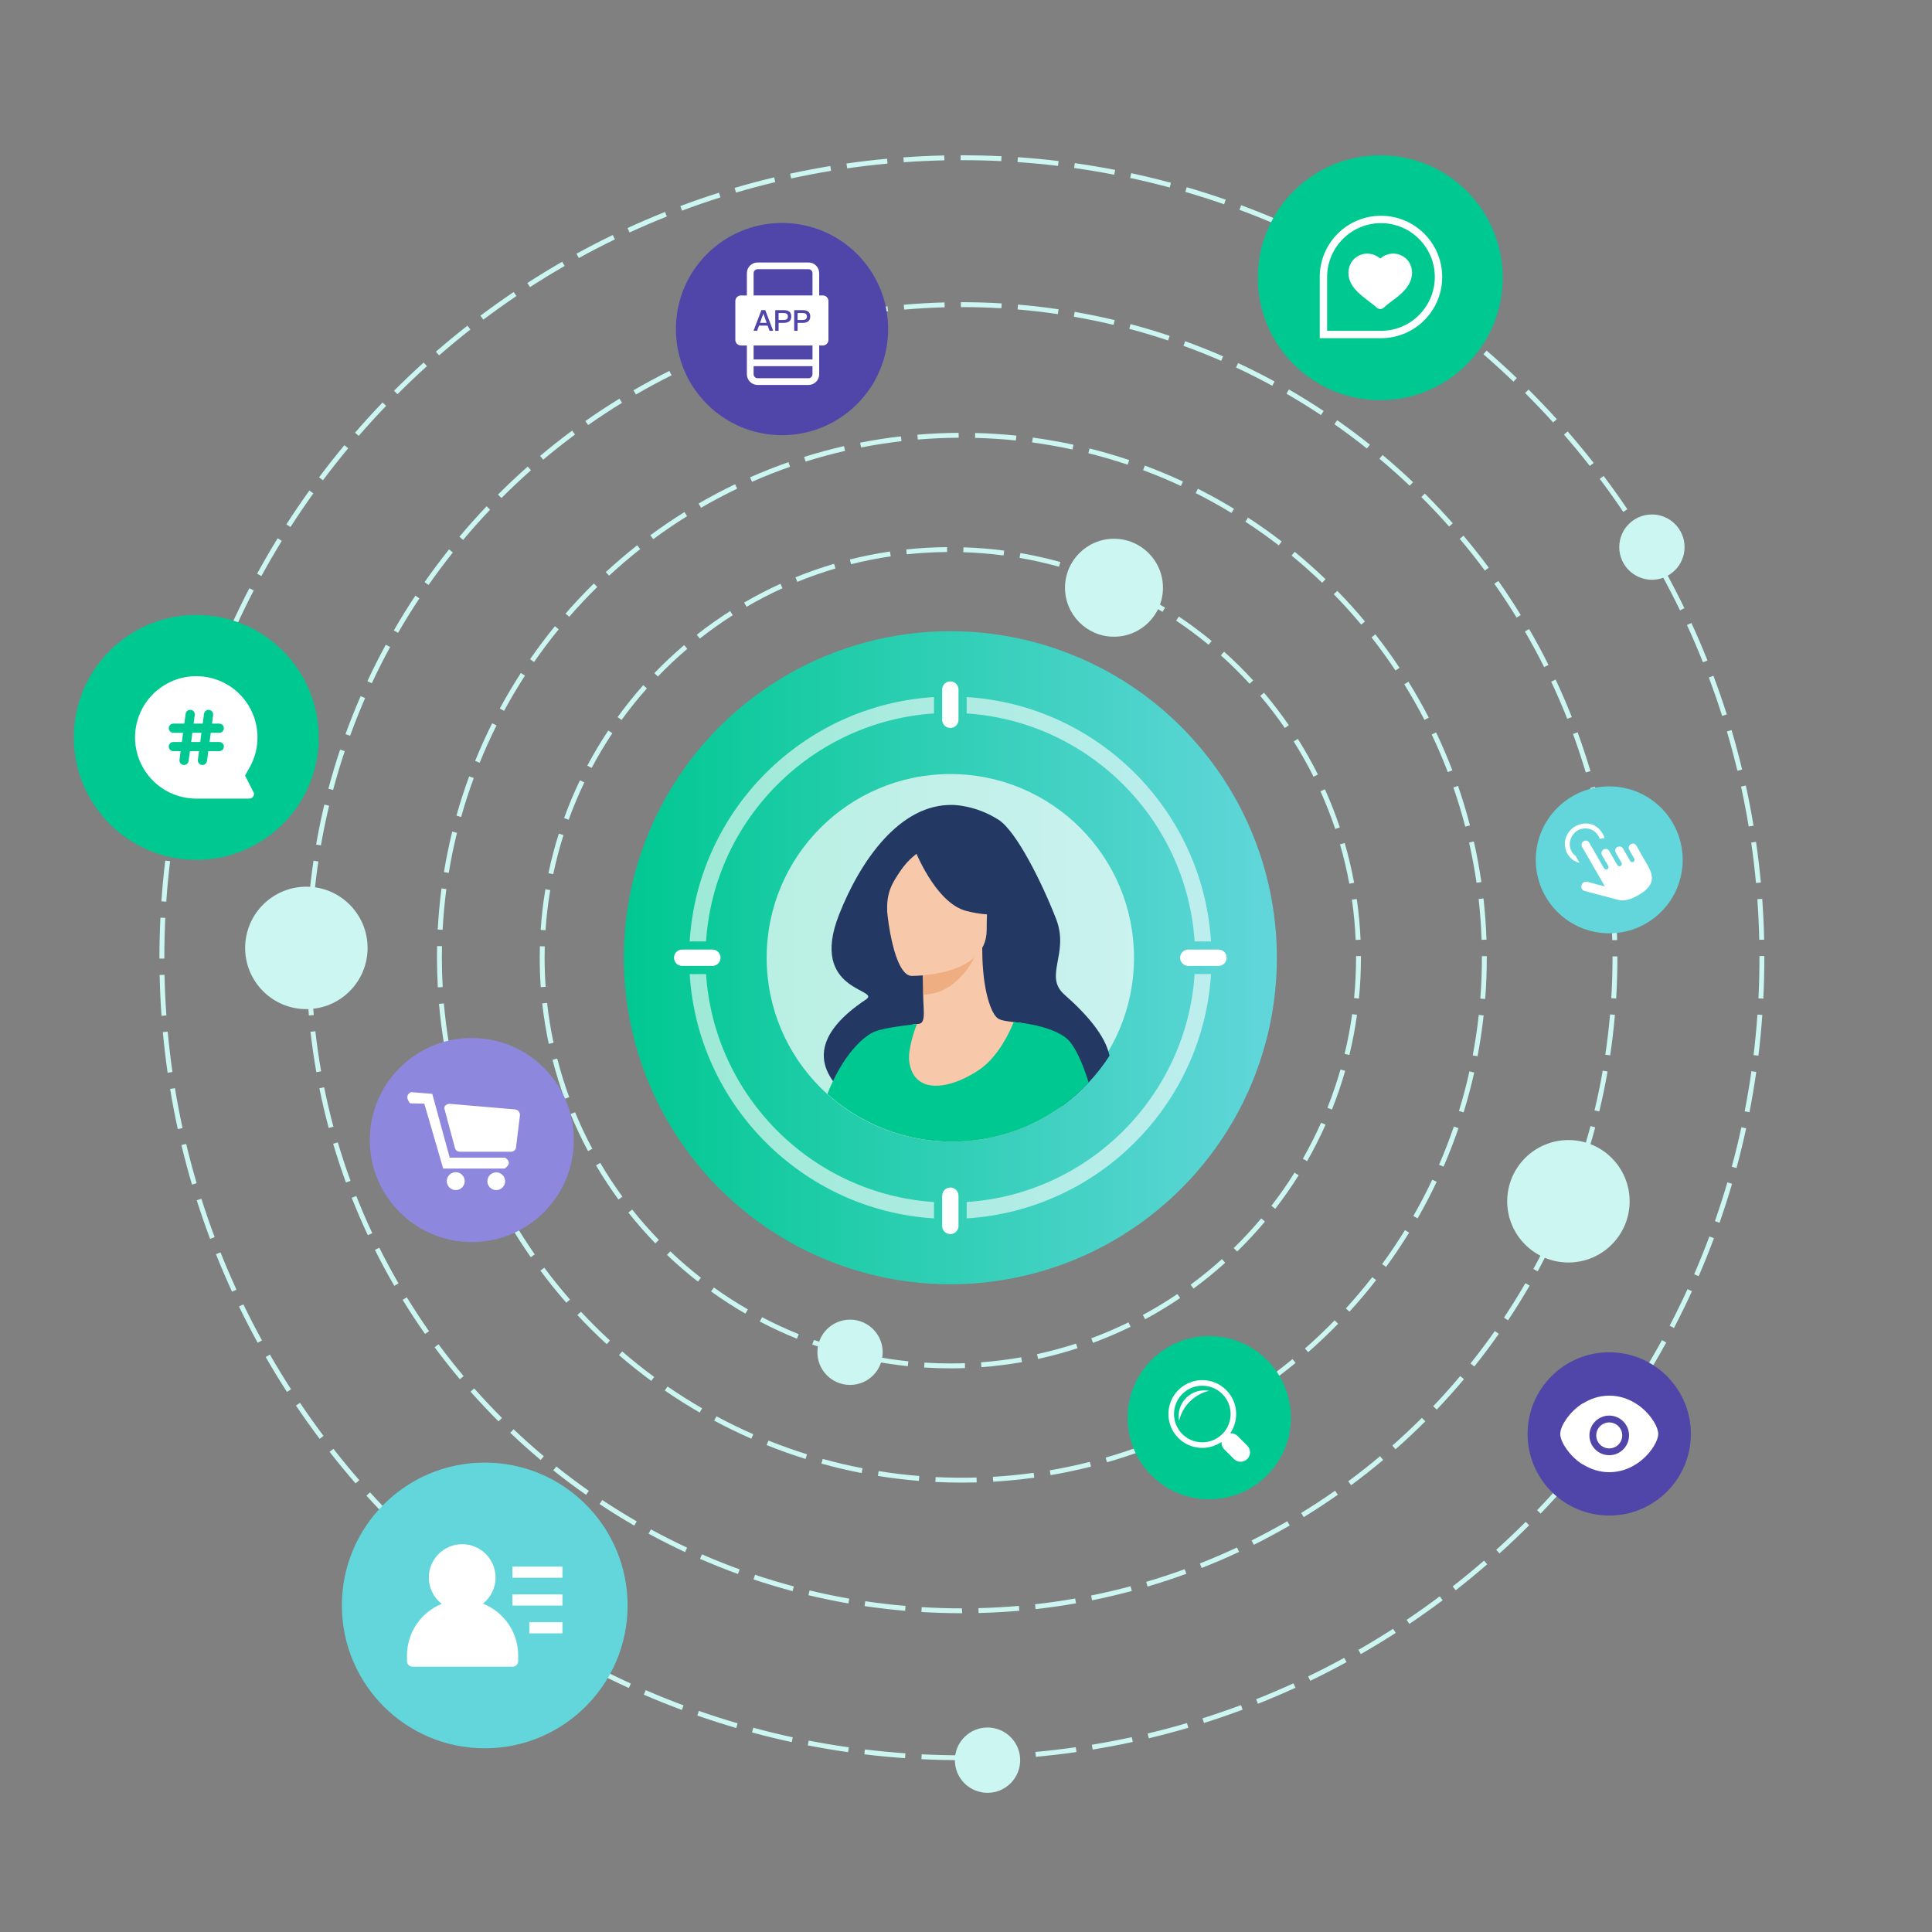 <?xml version="1.0" encoding="utf-8"?>
<!-- Generator: Adobe Illustrator 16.0.0, SVG Export Plug-In . SVG Version: 6.00 Build 0)  -->
<!DOCTYPE svg PUBLIC "-//W3C//DTD SVG 1.1//EN" "http://www.w3.org/Graphics/SVG/1.1/DTD/svg11.dtd">
<svg version="1.1" id="图层_1" xmlns="http://www.w3.org/2000/svg" xmlns:xlink="http://www.w3.org/1999/xlink" x="0px" y="0px"
	 width="240px" height="240px" viewBox="0 0 240 240" enable-background="new 0 0 240 240" xml:space="preserve">
<rect x="0" y="0" width="240" height="240" fill="#808080" stroke="none"/>
<linearGradient id="SVGID_1_" gradientUnits="userSpaceOnUse" x1="275.151" y1="-198.932" x2="356.277" y2="-198.932" gradientTransform="matrix(1 0 0 -1 -197.66 -79.96)">
	<stop  offset="0" style="stop-color:#00C891"/>
	<stop  offset="1" style="stop-color:#62D6DB"/>
</linearGradient>
<circle fill="url(#SVGID_1_)" cx="118.054" cy="118.972" r="40.563"/>
<g>
	<g>
		<path fill="#CBF6F1" d="M118.13,169.98c-1.141,0.002-2.232-0.032-3.328-0.103l0.039-0.608c1.081,0.069,2.208,0.104,3.289,0.102
			c0.58,0,1.157-0.01,1.732-0.031l0.021,0.608C119.302,169.969,118.716,169.98,118.13,169.98z M121.915,169.836l-0.045-0.605
			c1.669-0.127,3.346-0.336,4.981-0.623l0.104,0.6C125.302,169.496,123.605,169.71,121.915,169.836z M112.776,169.711
			c-1.685-0.174-3.375-0.434-5.023-0.771l0.123-0.597c1.627,0.335,3.297,0.593,4.963,0.761L112.776,169.711z M128.951,168.813
			l-0.128-0.594c1.63-0.357,3.262-0.8,4.846-1.313l0.188,0.576C132.254,168.006,130.604,168.452,128.951,168.813z M105.769,168.49
			c-1.64-0.405-3.277-0.899-4.866-1.467l0.205-0.572c1.57,0.561,3.188,1.048,4.808,1.449L105.769,168.49z M135.777,166.814
			l-0.211-0.569c1.562-0.578,3.113-1.245,4.615-1.979l0.269,0.547C138.93,165.557,137.357,166.229,135.777,166.814z M98.997,166.301
			c-1.562-0.63-3.113-1.348-4.613-2.135l0.282-0.538c1.482,0.776,3.016,1.486,4.559,2.108L98.997,166.301z M142.256,163.885
			l-0.29-0.535c1.47-0.795,2.915-1.67,4.294-2.604l0.342,0.503C145.204,162.193,143.742,163.08,142.256,163.885z M92.599,163.186
			c-1.461-0.844-2.898-1.771-4.271-2.759l0.355-0.491c1.356,0.974,2.777,1.89,4.22,2.723L92.599,163.186z M148.262,160.077
			l-0.361-0.49c1.343-0.987,2.65-2.055,3.893-3.174l0.408,0.452C150.943,157.997,149.618,159.077,148.262,160.077z M86.699,159.207
			c-1.331-1.038-2.625-2.156-3.848-3.321l0.42-0.44c1.208,1.152,2.486,2.256,3.802,3.283L86.699,159.207z M153.682,155.475
			l-0.425-0.437c1.195-1.165,2.345-2.404,3.417-3.681l0.465,0.39C156.055,153.041,154.891,154.294,153.682,155.475z M81.408,154.454
			c-1.174-1.214-2.302-2.5-3.35-3.822l0.477-0.378c1.037,1.309,2.15,2.578,3.311,3.775L81.408,154.454z M158.416,150.164
			l-0.48-0.373c1.019-1.314,1.984-2.7,2.873-4.119l0.516,0.322C160.426,147.432,159.445,148.834,158.416,150.164z M76.828,149.014
			c-0.996-1.363-1.933-2.793-2.789-4.248l0.525-0.31c0.845,1.438,1.772,2.853,2.755,4.199L76.828,149.014z M162.371,144.246
			l-0.529-0.301c0.83-1.456,1.596-2.963,2.271-4.479l0.557,0.247C163.984,141.249,163.211,142.773,162.371,144.246z M73.046,142.995
			c-0.797-1.491-1.527-3.036-2.17-4.597l0.563-0.231c0.635,1.541,1.356,3.067,2.144,4.541L73.046,142.995z M165.46,137.835
			l-0.563-0.226c0.617-1.553,1.164-3.152,1.621-4.752l0.584,0.166C166.639,134.645,166.087,136.264,165.46,137.835z M70.139,136.504
			c-0.58-1.585-1.086-3.219-1.505-4.854l0.59-0.151c0.413,1.616,0.913,3.231,1.487,4.796L70.139,136.504z M167.622,131.059
			l-0.593-0.145c0.396-1.621,0.712-3.28,0.941-4.932l0.602,0.082C168.341,127.736,168.021,129.418,167.622,131.059z M68.169,129.669
			c-0.351-1.646-0.625-3.334-0.811-5.017l0.605-0.067c0.185,1.662,0.454,3.332,0.801,4.957L68.169,129.669z M168.813,124.047
			l-0.605-0.061c0.163-1.657,0.246-3.346,0.246-5.015v-0.204h0.607v0.204C169.063,120.661,168.979,122.368,168.813,124.047z
			 M67.175,122.627c-0.086-1.206-0.129-2.437-0.129-3.655c0-0.477,0.006-0.951,0.02-1.426l0.608,0.017
			c-0.013,0.469-0.019,0.938-0.019,1.409c0,1.205,0.042,2.42,0.127,3.612L67.175,122.627z M168.404,116.76
			c-0.07-1.667-0.227-3.349-0.463-5l0.603-0.086c0.239,1.671,0.396,3.373,0.472,5.061L168.404,116.76z M67.768,115.556l-0.607-0.041
			c0.113-1.686,0.312-3.384,0.59-5.048l0.601,0.101C68.076,112.212,67.879,113.89,67.768,115.556z M167.617,109.778
			c-0.303-1.642-0.692-3.286-1.157-4.887l0.585-0.169c0.471,1.62,0.863,3.283,1.17,4.945L167.617,109.778z M68.724,108.594
			l-0.595-0.125c0.346-1.654,0.78-3.308,1.29-4.917l0.58,0.185C69.495,105.326,69.066,106.96,68.724,108.594z M165.861,102.974
			c-0.527-1.583-1.146-3.157-1.829-4.677l0.555-0.25c0.692,1.539,1.315,3.131,1.853,4.733L165.861,102.974z M70.645,101.829
			l-0.572-0.207c0.574-1.587,1.235-3.164,1.966-4.687l0.549,0.263C71.866,98.703,71.212,100.261,70.645,101.829z M163.172,96.485
			c-0.745-1.492-1.574-2.964-2.465-4.375l0.516-0.325c0.9,1.428,1.739,2.917,2.493,4.428L163.172,96.485z M73.495,95.401
			l-0.538-0.286c0.79-1.491,1.666-2.96,2.602-4.366l0.506,0.336C75.141,92.476,74.276,93.927,73.495,95.401z M159.604,90.435
			c-0.946-1.374-1.972-2.715-3.051-3.99l0.467-0.394c1.09,1.29,2.127,2.649,3.086,4.039L159.604,90.435z M77.213,89.433
			l-0.493-0.356c0.991-1.367,2.061-2.7,3.184-3.963l0.454,0.404C79.25,86.766,78.191,88.083,77.213,89.433z M155.225,84.938
			c-1.123-1.229-2.324-2.417-3.57-3.531l0.406-0.453c1.26,1.128,2.478,2.33,3.614,3.573L155.225,84.938z M81.722,84.042
			l-0.438-0.422c1.17-1.216,2.415-2.389,3.7-3.485l0.395,0.463C84.108,81.681,82.878,82.839,81.722,84.042z M150.129,80.096
			c-1.288-1.064-2.643-2.074-4.025-3.002l0.338-0.506c1.4,0.94,2.771,1.962,4.076,3.039L150.129,80.096z M86.933,79.326
			l-0.377-0.478c1.33-1.045,2.725-2.034,4.147-2.939l0.327,0.513C89.624,77.317,88.245,78.294,86.933,79.326z M144.411,76.005
			c-1.423-0.875-2.904-1.687-4.404-2.414l0.267-0.547c1.519,0.735,3.018,1.558,4.457,2.443L144.411,76.005z M92.744,75.379
			l-0.306-0.526c1.463-0.852,2.982-1.636,4.515-2.333l0.252,0.553C95.689,73.762,94.189,74.538,92.744,75.379z M138.178,72.75
			c-1.525-0.667-3.105-1.263-4.697-1.774l0.187-0.579c1.61,0.518,3.211,1.122,4.756,1.796L138.178,72.75z M99.045,72.28
			l-0.229-0.563c1.563-0.638,3.178-1.203,4.797-1.68l0.172,0.583C102.184,71.091,100.59,71.65,99.045,72.28z M131.555,70.4
			c-1.604-0.445-3.253-0.814-4.9-1.098l0.104-0.6c1.667,0.287,3.337,0.661,4.959,1.112L131.555,70.4z M105.723,70.091l-0.148-0.59
			c1.637-0.412,3.313-0.745,4.984-0.991l0.088,0.602C108.997,69.355,107.339,69.685,105.723,70.091z M124.668,69.002
			c-1.648-0.217-3.333-0.353-5.005-0.405l0.02-0.608c1.69,0.053,3.396,0.19,5.064,0.41L124.668,69.002z M112.64,68.86l-0.064-0.605
			c1.671-0.179,3.378-0.276,5.073-0.29l0.004,0.609C115.979,68.587,114.292,68.682,112.64,68.86z"/>
	</g>
</g>
<g>
	<g>
		<path fill="#CBF6F1" d="M119.529,200.4h-0.04c-1.672,0-3.363-0.051-5.029-0.15l0.037-0.607c1.655,0.102,3.334,0.152,4.993,0.152
			L119.529,200.4z M121.561,200.376l-0.016-0.606c1.678-0.043,3.367-0.138,5.027-0.28l0.054,0.604
			C124.953,200.238,123.249,200.334,121.561,200.376z M112.436,200.102c-1.672-0.145-3.367-0.342-5.038-0.591l0.089-0.603
			c1.659,0.246,3.342,0.443,5.001,0.586L112.436,200.102z M128.645,199.893l-0.066-0.604c1.664-0.187,3.343-0.427,4.984-0.718
			l0.104,0.602C132.012,199.462,130.32,199.705,128.645,199.893z M105.393,199.188c-1.663-0.291-3.334-0.638-4.968-1.027
			l0.142-0.594c1.622,0.391,3.28,0.732,4.931,1.021L105.393,199.188z M135.661,198.796l-0.12-0.595
			c1.639-0.331,3.287-0.719,4.902-1.15l0.156,0.588C138.975,198.075,137.313,198.464,135.661,198.796z M98.458,197.66
			c-1.632-0.436-3.267-0.928-4.859-1.461l0.193-0.576c1.581,0.529,3.203,1.018,4.822,1.449L98.458,197.66z M142.555,197.089
			l-0.172-0.585c1.6-0.471,3.209-1,4.783-1.574l0.208,0.572C145.788,196.08,144.166,196.614,142.555,197.089z M91.674,195.529
			c-1.578-0.575-3.166-1.209-4.719-1.885l0.243-0.56c1.541,0.672,3.117,1.302,4.684,1.87L91.674,195.529z M149.271,194.783
			l-0.222-0.565c1.56-0.614,3.113-1.282,4.618-1.985l0.258,0.551C152.409,193.491,150.844,194.166,149.271,194.783z M85.1,192.807
			c-1.526-0.714-3.051-1.483-4.533-2.291l0.292-0.535c1.471,0.804,2.985,1.566,4.5,2.274L85.1,192.807z M155.75,191.902
			l-0.271-0.545c1.492-0.743,2.981-1.545,4.433-2.383l0.305,0.526C158.755,190.348,157.252,191.152,155.75,191.902z M78.793,189.52
			c-1.461-0.846-2.914-1.746-4.314-2.677l0.336-0.507c1.391,0.924,2.832,1.816,4.283,2.657L78.793,189.52z M161.955,188.465
			l-0.318-0.52c1.426-0.873,2.842-1.803,4.209-2.762l0.348,0.5C164.814,186.65,163.391,187.584,161.955,188.465z M72.8,185.695
			c-1.375-0.963-2.743-1.987-4.064-3.041l0.379-0.475c1.311,1.045,2.668,2.062,4.034,3.019L72.8,185.695z M167.841,184.5
			l-0.362-0.489c1.338-0.987,2.668-2.036,3.953-3.116l0.394,0.465C170.527,182.448,169.188,183.503,167.841,184.5z M67.165,181.369
			c-1.286-1.08-2.558-2.219-3.784-3.383l0.419-0.44c1.217,1.155,2.48,2.285,3.756,3.356L67.165,181.369z M173.359,180.036
			l-0.401-0.456c1.252-1.105,2.487-2.268,3.67-3.448l0.431,0.431C175.866,177.753,174.622,178.922,173.359,180.036z M61.928,176.57
			c-1.189-1.188-2.358-2.434-3.476-3.696l0.455-0.403c1.11,1.256,2.271,2.49,3.45,3.67L61.928,176.57z M178.475,175.109l-0.438-0.42
			c1.149-1.209,2.28-2.472,3.356-3.754l0.467,0.392C180.771,172.62,179.635,173.893,178.475,175.109z M57.127,171.337
			c-1.082-1.287-2.139-2.626-3.142-3.981l0.49-0.362c0.995,1.346,2.043,2.676,3.118,3.952L57.127,171.337z M183.146,169.756
			l-0.477-0.381c1.041-1.303,2.059-2.659,3.021-4.029l0.496,0.348C185.221,167.075,184.195,168.441,183.146,169.756z M52.8,165.712
			c-0.968-1.379-1.904-2.805-2.784-4.239l0.52-0.317c0.873,1.424,1.802,2.84,2.762,4.206L52.8,165.712z M187.336,164.016
			l-0.507-0.336c0.926-1.392,1.821-2.832,2.659-4.281l0.527,0.305C189.17,161.164,188.268,162.615,187.336,164.016z M48.979,159.73
			c-0.847-1.459-1.655-2.961-2.403-4.463l0.545-0.271c0.742,1.489,1.544,2.979,2.384,4.43L48.979,159.73z M191.014,157.93
			l-0.535-0.291c0.804-1.472,1.568-2.986,2.276-4.498l0.552,0.256C192.594,154.922,191.822,156.447,191.014,157.93z M45.695,153.445
			c-0.711-1.519-1.385-3.084-2.003-4.651l0.566-0.224c0.613,1.557,1.282,3.109,1.988,4.617L45.695,153.445z M194.143,151.542
			l-0.557-0.243c0.666-1.523,1.296-3.1,1.873-4.683l0.57,0.208C195.45,148.42,194.814,150.007,194.143,151.542z M42.973,146.896
			c-0.577-1.582-1.112-3.203-1.589-4.818l0.583-0.171c0.474,1.602,1.005,3.211,1.578,4.78L42.973,146.896z M196.702,144.9
			l-0.575-0.193c0.53-1.578,1.018-3.201,1.451-4.821l0.589,0.156C197.729,141.676,197.236,143.311,196.702,144.9z M40.833,140.124
			c-0.436-1.625-0.826-3.288-1.16-4.94l0.596-0.119c0.332,1.64,0.718,3.289,1.151,4.9L40.833,140.124z M198.666,138.074
			l-0.591-0.143c0.39-1.621,0.733-3.279,1.021-4.93l0.602,0.104C199.407,134.771,199.061,136.439,198.666,138.074z M39.295,133.189
			c-0.292-1.654-0.535-3.344-0.724-5.021l0.605-0.066c0.187,1.666,0.429,3.342,0.718,4.983L39.295,133.189z M200.021,131.104
			l-0.604-0.09c0.247-1.644,0.445-3.326,0.59-5l0.605,0.051C200.469,127.754,200.27,129.448,200.021,131.104z M38.371,126.148
			c-0.146-1.674-0.243-3.377-0.285-5.065l0.608-0.015c0.043,1.676,0.139,3.365,0.283,5.027L38.371,126.148z M200.766,124.042
			l-0.608-0.038c0.103-1.672,0.155-3.365,0.155-5.033v-0.164h0.606v0.164C200.919,120.65,200.868,122.355,200.766,124.042z
			 M38.667,119.054h-0.608v-0.083c0-1.656,0.051-3.334,0.15-4.988l0.607,0.037c-0.099,1.641-0.149,3.306-0.149,4.951V119.054z
			 M200.282,116.792c-0.044-1.671-0.142-3.362-0.288-5.027l0.605-0.054c0.147,1.677,0.246,3.381,0.289,5.065L200.282,116.792z
			 M38.962,112.011l-0.606-0.052c0.144-1.684,0.341-3.379,0.588-5.039l0.602,0.089C39.301,108.656,39.105,110.339,38.962,112.011z
			 M199.792,109.76c-0.188-1.66-0.433-3.336-0.724-4.982l0.599-0.106c0.295,1.659,0.54,3.348,0.729,5.021L199.792,109.76z
			 M39.866,105.02l-0.599-0.104c0.289-1.661,0.633-3.333,1.025-4.969l0.592,0.142C40.495,101.714,40.153,103.373,39.866,105.02z
			 M198.693,102.798c-0.334-1.643-0.725-3.291-1.157-4.9l0.589-0.159c0.436,1.622,0.828,3.283,1.164,4.938L198.693,102.798z
			 M41.377,98.136l-0.587-0.157c0.432-1.625,0.923-3.26,1.458-4.86l0.578,0.193C42.294,94.9,41.807,96.523,41.377,98.136z
			 M196.988,95.959c-0.479-1.607-1.01-3.215-1.582-4.781l0.57-0.208c0.576,1.576,1.113,3.197,1.594,4.816L196.988,95.959z
			 M43.49,91.403l-0.572-0.208c0.575-1.583,1.207-3.17,1.882-4.72l0.558,0.242C44.688,88.256,44.06,89.833,43.49,91.403z
			 M194.689,89.296c-0.613-1.552-1.285-3.105-1.994-4.617l0.552-0.258c0.716,1.523,1.39,3.088,2.008,4.651L194.689,89.296z
			 M46.188,84.877l-0.551-0.256c0.711-1.529,1.481-3.055,2.288-4.535l0.535,0.291C47.66,81.846,46.895,83.36,46.188,84.877z
			 M191.82,82.872c-0.747-1.494-1.553-2.983-2.391-4.428l0.527-0.304c0.844,1.455,1.654,2.955,2.406,4.459L191.82,82.872z
			 M49.447,78.616l-0.527-0.304c0.844-1.46,1.744-2.914,2.675-4.316l0.507,0.336C51.177,75.725,50.284,77.166,49.447,78.616z
			 M188.398,76.719c-0.875-1.426-1.807-2.841-2.767-4.205l0.498-0.349c0.968,1.373,1.905,2.797,2.787,4.235L188.398,76.719z
			 M53.238,72.665l-0.499-0.349c0.966-1.378,1.988-2.747,3.04-4.066l0.476,0.379C55.211,69.94,54.196,71.297,53.238,72.665z
			 M184.455,70.884c-0.992-1.34-2.044-2.668-3.122-3.95l0.465-0.392c1.086,1.29,2.146,2.629,3.146,3.979L184.455,70.884z
			 M57.532,67.07l-0.467-0.392c1.083-1.29,2.22-2.564,3.38-3.785l0.44,0.419C59.734,64.524,58.605,65.789,57.532,67.07z
			 M180.018,65.41c-1.106-1.25-2.27-2.482-3.455-3.665l0.431-0.431c1.194,1.191,2.364,2.434,3.479,3.693L180.018,65.41z
			 M62.292,61.868l-0.431-0.43c1.19-1.191,2.433-2.361,3.694-3.478l0.403,0.455C64.707,59.524,63.473,60.686,62.292,61.868z
			 M175.117,60.341c-1.21-1.149-2.475-2.277-3.76-3.354l0.392-0.466c1.296,1.084,2.567,2.221,3.789,3.378L175.117,60.341z
			 M67.483,57.101l-0.392-0.465c1.291-1.086,2.629-2.144,3.98-3.144l0.363,0.49C70.093,54.974,68.764,56.023,67.483,57.101z
			 M169.799,55.713c-1.304-1.039-2.662-2.053-4.037-3.016l0.348-0.498c1.388,0.969,2.754,1.992,4.067,3.038L169.799,55.713z
			 M73.065,52.803l-0.35-0.498c1.376-0.967,2.801-1.904,4.237-2.785l0.318,0.519C75.846,50.913,74.431,51.844,73.065,52.803z
			 M164.094,51.562c-1.396-0.927-2.839-1.819-4.283-2.653l0.303-0.526c1.457,0.839,2.91,1.739,4.316,2.672L164.094,51.562z
			 M78.997,49.008l-0.306-0.526c1.457-0.845,2.958-1.653,4.462-2.405l0.271,0.544C81.933,47.367,80.443,48.169,78.997,49.008z
			 M158.047,47.923c-1.465-0.797-2.979-1.561-4.502-2.269l0.258-0.552c1.533,0.713,3.059,1.483,4.534,2.286L158.047,47.923z
			 M85.233,45.746l-0.258-0.551c1.526-0.715,3.091-1.389,4.653-2.005l0.223,0.566C88.301,44.368,86.748,45.036,85.233,45.746z
			 M151.703,44.825c-1.531-0.667-3.107-1.296-4.688-1.866l0.209-0.573c1.59,0.576,3.178,1.209,4.721,1.881L151.703,44.825z
			 M91.734,43.041l-0.208-0.572c1.583-0.579,3.204-1.115,4.817-1.592l0.172,0.583C94.915,41.935,93.306,42.466,91.734,43.041z
			 M145.107,42.294c-1.586-0.53-3.209-1.016-4.823-1.444l0.155-0.588c1.629,0.431,3.263,0.921,4.86,1.455L145.107,42.294z
			 M98.455,40.913l-0.159-0.587c1.628-0.438,3.29-0.829,4.939-1.163l0.121,0.597C101.719,40.09,100.07,40.479,98.455,40.913z
			 M138.331,40.358c-1.621-0.388-3.279-0.73-4.933-1.017l0.104-0.6c1.665,0.289,3.339,0.633,4.971,1.023L138.331,40.358z
			 M105.335,39.384l-0.106-0.599c1.656-0.293,3.346-0.538,5.021-0.727l0.069,0.605C108.656,38.852,106.979,39.094,105.335,39.384z
			 M131.41,39.022c-1.655-0.245-3.34-0.44-5.002-0.581l0.052-0.606c1.677,0.142,3.371,0.339,5.039,0.585L131.41,39.022z
			 M112.323,38.462l-0.053-0.606c1.674-0.147,3.378-0.244,5.066-0.287l0.015,0.607C115.676,38.221,113.985,38.316,112.323,38.462z
			 M124.398,38.295c-1.625-0.097-3.276-0.146-4.91-0.146h-0.124V37.54h0.124c1.645,0,3.309,0.05,4.945,0.148L124.398,38.295z"/>
	</g>
</g>
<g>
	<g>
		<path fill="#CBF6F1" d="M119.489,184.177c-1.086,0-2.194-0.026-3.292-0.081l0.031-0.607c1.705,0.082,3.407,0.102,5.083,0.056
			l0.017,0.608C120.717,184.169,120.104,184.177,119.489,184.177z M123.378,184.063l-0.036-0.606
			c1.686-0.101,3.389-0.267,5.059-0.496l0.082,0.603C126.796,183.793,125.078,183.962,123.378,184.063z M114.148,183.961
			c-1.698-0.138-3.412-0.345-5.093-0.615l0.097-0.601c1.666,0.269,3.363,0.473,5.045,0.608L114.148,183.961z M130.512,183.249
			l-0.103-0.601c1.669-0.284,3.342-0.639,4.974-1.051l0.146,0.59C133.885,182.604,132.195,182.962,130.512,183.249z
			 M107.034,182.989c-1.671-0.324-3.352-0.718-4.995-1.175l0.162-0.586c1.628,0.451,3.292,0.842,4.949,1.162L107.034,182.989z
			 M137.514,181.652l-0.168-0.584c1.625-0.469,3.25-1.004,4.825-1.596l0.216,0.569C140.792,180.641,139.152,181.182,137.514,181.652
			z M100.07,181.236c-1.624-0.506-3.252-1.084-4.839-1.721l0.227-0.564c1.572,0.63,3.184,1.203,4.793,1.705L100.07,181.236z
			 M144.295,179.293l-0.232-0.563c1.563-0.644,3.114-1.356,4.617-2.119l0.275,0.543C147.438,177.924,145.87,178.643,144.295,179.293
			z M93.333,178.721c-1.564-0.687-3.118-1.441-4.617-2.246l0.287-0.537c1.485,0.797,3.024,1.547,4.574,2.227L93.333,178.721z
			 M150.768,176.197l-0.291-0.532c1.478-0.81,2.942-1.688,4.355-2.614l0.333,0.51C153.738,174.495,152.259,175.382,150.768,176.197z
			 M86.921,175.475c-1.474-0.853-2.935-1.774-4.341-2.742l0.344-0.5c1.394,0.957,2.84,1.871,4.3,2.715L86.921,175.475z
			 M156.861,172.41l-0.35-0.499c1.381-0.968,2.742-2.003,4.045-3.077l0.389,0.471C159.629,170.389,158.255,171.434,156.861,172.41z
			 M80.905,171.542c-1.374-1.011-2.723-2.088-4.012-3.199l0.398-0.462c1.277,1.104,2.614,2.17,3.974,3.171L80.905,171.542z
			 M162.508,167.975l-0.4-0.459c1.271-1.115,2.51-2.293,3.685-3.5l0.437,0.424C165.042,165.656,163.79,166.846,162.508,167.975z
			 M75.36,166.975c-1.258-1.154-2.481-2.373-3.638-3.617l0.445-0.414c1.146,1.232,2.358,2.438,3.604,3.584L75.36,166.975z
			 M167.635,162.943l-0.449-0.408c1.137-1.244,2.24-2.551,3.28-3.887l0.479,0.375C169.895,160.371,168.779,161.691,167.635,162.943z
			 M70.349,161.832c-1.122-1.283-2.205-2.628-3.22-3.993l0.488-0.362c1.005,1.353,2.079,2.684,3.19,3.955L70.349,161.832z
			 M172.184,157.384l-0.492-0.358c0.998-1.364,1.951-2.785,2.836-4.221l0.52,0.318C174.152,154.572,173.188,156.007,172.184,157.384
			z M65.932,156.174c-0.974-1.398-1.904-2.854-2.763-4.32l0.525-0.308c0.852,1.454,1.772,2.896,2.737,4.281L65.932,156.174z
			 M176.096,151.355l-0.527-0.303c0.841-1.466,1.632-2.98,2.354-4.509l0.551,0.261C177.742,148.348,176.943,149.878,176.096,151.355
			z M62.162,150.068c-0.813-1.498-1.576-3.045-2.269-4.598l0.556-0.248c0.686,1.539,1.442,3.071,2.249,4.555L62.162,150.068z
			 M179.322,144.93l-0.559-0.24c0.672-1.547,1.289-3.142,1.84-4.744l0.576,0.199C180.625,141.761,180,143.371,179.322,144.93z
			 M59.09,143.587c-0.643-1.576-1.231-3.198-1.748-4.823l0.58-0.185c0.513,1.608,1.095,3.217,1.732,4.778L59.09,143.587z
			 M181.816,138.184l-0.582-0.178c0.498-1.609,0.936-3.264,1.302-4.913l0.595,0.134C182.76,134.893,182.316,136.559,181.816,138.184
			z M56.75,136.798c-0.465-1.639-0.87-3.317-1.204-4.987l0.597-0.119c0.331,1.654,0.732,3.316,1.192,4.939L56.75,136.798z
			 M183.546,131.214l-0.599-0.112c0.314-1.656,0.568-3.348,0.753-5.025l0.604,0.064
			C184.119,127.836,183.863,129.543,183.546,131.214z M55.177,129.791c-0.28-1.678-0.497-3.391-0.645-5.089l0.606-0.054
			c0.147,1.685,0.362,3.381,0.64,5.041L55.177,129.791z M184.495,124.098l-0.606-0.048c0.131-1.671,0.197-3.381,0.197-5.078v-0.193
			h0.607v0.193C184.693,120.686,184.627,122.41,184.495,124.098z M54.387,122.652c-0.069-1.215-0.103-2.453-0.103-3.681
			c0-0.483,0.005-0.966,0.016-1.448l0.607,0.013c-0.01,0.477-0.016,0.955-0.016,1.435c0,1.217,0.035,2.443,0.102,3.648
			L54.387,122.652z M184.048,116.746c-0.057-1.688-0.181-3.394-0.368-5.068l0.604-0.068c0.189,1.691,0.314,3.413,0.373,5.116
			L184.048,116.746z M54.984,115.505l-0.607-0.032c0.09-1.704,0.248-3.422,0.47-5.108l0.604,0.079
			C55.23,112.115,55.073,113.817,54.984,115.505z M183.421,109.661c-0.244-1.678-0.556-3.359-0.926-4.998l0.594-0.134
			c0.374,1.654,0.688,3.351,0.935,5.045L183.421,109.661z M55.748,108.433l-0.6-0.098c0.275-1.683,0.622-3.375,1.03-5.026
			l0.591,0.146C56.364,105.091,56.021,106.765,55.748,108.433z M182.018,102.687c-0.425-1.628-0.918-3.265-1.473-4.864l0.574-0.199
			c0.561,1.615,1.059,3.267,1.484,4.911L182.018,102.687z M57.286,101.487l-0.586-0.164c0.46-1.639,0.991-3.281,1.581-4.881
			l0.571,0.21C58.269,98.238,57.741,99.864,57.286,101.487z M179.85,95.911c-0.604-1.577-1.275-3.146-2-4.668l0.549-0.261
			c0.73,1.535,1.41,3.121,2.021,4.713L179.85,95.911z M59.587,94.75l-0.564-0.228c0.639-1.579,1.35-3.153,2.114-4.679l0.544,0.272
			C60.924,91.626,60.219,93.186,59.587,94.75z M176.947,89.425c-0.771-1.494-1.611-2.982-2.504-4.421l0.518-0.321
			c0.9,1.453,1.749,2.955,2.527,4.463L176.947,89.425z M62.621,88.306l-0.536-0.289c0.81-1.498,1.689-2.983,2.617-4.417l0.511,0.331
			C64.294,85.351,63.422,86.823,62.621,88.306z M173.348,83.295c-0.933-1.406-1.934-2.792-2.975-4.121l0.479-0.375
			c1.053,1.341,2.063,2.741,3.004,4.159L173.348,83.295z M66.345,82.239l-0.5-0.347c0.97-1.4,2.008-2.78,3.085-4.101l0.471,0.384
			C68.334,79.484,67.307,80.852,66.345,82.239z M169.096,77.594c-1.08-1.294-2.227-2.563-3.408-3.771l0.437-0.426
			c1.192,1.22,2.351,2.5,3.438,3.807L169.096,77.594z M70.712,76.619l-0.46-0.398c1.119-1.287,2.302-2.545,3.516-3.739l0.427,0.434
			C72.992,74.098,71.82,75.344,70.712,76.619z M164.242,72.391c-1.221-1.173-2.499-2.309-3.799-3.377l0.385-0.471
			c1.313,1.079,2.604,2.225,3.837,3.408L164.242,72.391z M75.666,71.512l-0.413-0.446c1.251-1.156,2.564-2.277,3.901-3.332
			l0.376,0.478C78.207,69.257,76.906,70.368,75.666,71.512z M158.85,67.748c-1.34-1.03-2.734-2.02-4.147-2.941l0.332-0.509
			c1.427,0.929,2.836,1.928,4.187,2.968L158.85,67.748z M81.147,66.979l-0.361-0.489c1.37-1.012,2.796-1.982,4.242-2.884
			l0.322,0.517C83.918,65.016,82.504,65.978,81.147,66.979z M152.979,63.723c-1.445-0.878-2.941-1.708-4.446-2.467l0.272-0.543
			c1.521,0.766,3.03,1.604,4.488,2.491L152.979,63.723z M87.089,63.076l-0.306-0.526c1.472-0.854,2.996-1.661,4.532-2.399
			l0.263,0.549C90.057,61.43,88.545,62.23,87.089,63.076z M146.695,60.367c-1.532-0.713-3.112-1.372-4.692-1.96l0.212-0.57
			c1.598,0.594,3.189,1.259,4.738,1.979L146.695,60.367z M93.42,59.851l-0.246-0.557c1.559-0.688,3.163-1.322,4.768-1.883
			l0.201,0.574C96.553,58.541,94.964,59.169,93.42,59.851z M140.08,57.726c-1.6-0.537-3.241-1.017-4.879-1.426l0.148-0.591
			c1.652,0.414,3.31,0.898,4.924,1.441L140.08,57.726z M100.073,57.343l-0.182-0.581c1.624-0.511,3.29-0.963,4.951-1.345
			l0.137,0.593C103.332,56.388,101.682,56.837,100.073,57.343z M133.223,55.838c-1.648-0.357-3.334-0.653-5.008-0.878l0.081-0.603
			c1.688,0.229,3.39,0.526,5.056,0.887L133.223,55.838z M106.967,55.587l-0.117-0.597c1.67-0.328,3.376-0.594,5.068-0.789
			l0.07,0.604C110.312,55,108.622,55.263,106.967,55.587z M126.195,54.719c-1.676-0.173-3.383-0.282-5.071-0.324l0.017-0.608
			c1.703,0.042,3.426,0.152,5.118,0.327L126.195,54.719z M114.012,54.603l-0.051-0.605c1.696-0.143,3.419-0.22,5.124-0.23
			l0.005,0.608C117.4,54.386,115.692,54.463,114.012,54.603z"/>
	</g>
</g>
<g>
	<g>
		<path fill="#CBF6F1" d="M119.54,218.654h-0.051c-1.672,0-3.363-0.041-5.028-0.123l0.03-0.606c1.656,0.082,3.337,0.123,4.999,0.123
			L119.54,218.654z M121.573,218.635l-0.013-0.607c1.687-0.035,3.383-0.112,5.047-0.23l0.043,0.605
			C124.979,218.521,123.27,218.6,121.573,218.635z M112.432,218.408c-1.691-0.117-3.394-0.278-5.059-0.481l0.073-0.604
			c1.655,0.2,3.347,0.362,5.028,0.479L112.432,218.408z M128.677,218.236l-0.056-0.605c1.665-0.15,3.354-0.35,5.018-0.587
			l0.086,0.603C132.05,217.885,130.352,218.084,128.677,218.236z M105.357,217.661c-1.672-0.238-3.358-0.521-5.012-0.843
			l0.116-0.596c1.644,0.317,3.32,0.6,4.98,0.836L105.357,217.661z M135.734,217.339l-0.101-0.601
			c1.658-0.272,3.327-0.59,4.962-0.943l0.129,0.594C139.081,216.746,137.4,217.064,135.734,217.339z M98.354,216.411
			c-1.649-0.356-3.311-0.761-4.938-1.2l0.159-0.588c1.617,0.438,3.268,0.84,4.908,1.193L98.354,216.411z M142.708,215.938
			l-0.142-0.592c1.623-0.389,3.267-0.824,4.881-1.298l0.172,0.582C145.995,215.107,144.343,215.547,142.708,215.938z M91.458,214.66
			c-1.621-0.475-3.249-0.995-4.841-1.551l0.202-0.575c1.58,0.553,3.199,1.071,4.81,1.542L91.458,214.66z M149.564,214.039
			l-0.186-0.58c1.602-0.507,3.208-1.061,4.777-1.646l0.211,0.569C152.791,212.973,151.175,213.527,149.564,214.039z M84.699,212.417
			c-1.581-0.59-3.17-1.229-4.724-1.899l0.242-0.56c1.544,0.668,3.125,1.303,4.696,1.888L84.699,212.417z M156.266,211.65
			l-0.224-0.565c1.548-0.612,3.106-1.278,4.635-1.979l0.255,0.554C159.393,210.361,157.823,211.034,156.266,211.65z M78.112,209.688
			c-1.534-0.698-3.073-1.451-4.574-2.23l0.281-0.54c1.492,0.774,3.021,1.522,4.546,2.22L78.112,209.688z M162.766,208.798
			l-0.267-0.549c1.513-0.729,3.021-1.506,4.485-2.308l0.291,0.533C165.802,207.282,164.284,208.063,162.766,208.798z M71.74,206.497
			c-1.487-0.813-2.967-1.672-4.401-2.554l0.318-0.519c1.425,0.876,2.897,1.729,4.374,2.537L71.74,206.497z M169.046,205.48
			l-0.303-0.525c1.448-0.832,2.899-1.714,4.312-2.622l0.328,0.511C171.965,203.758,170.505,204.646,169.046,205.48z M65.616,202.857
			c-1.422-0.916-2.837-1.877-4.205-2.859l0.354-0.495c1.36,0.978,2.767,1.935,4.18,2.845L65.616,202.857z M175.079,201.729
			l-0.341-0.506c1.387-0.933,2.771-1.916,4.113-2.923l0.365,0.487C177.865,199.799,176.473,200.79,175.079,201.729z M59.77,198.794
			c-1.353-1.015-2.695-2.073-3.991-3.151l0.39-0.469c1.287,1.072,2.623,2.126,3.966,3.133L59.77,198.794z M180.83,197.552
			l-0.375-0.479c1.316-1.03,2.629-2.11,3.898-3.21l0.396,0.46C183.475,195.43,182.154,196.518,180.83,197.552z M54.229,194.325
			c-1.275-1.104-2.539-2.257-3.755-3.425l0.421-0.44c1.209,1.161,2.466,2.308,3.732,3.406L54.229,194.325z M186.273,192.977
			l-0.408-0.451c1.248-1.127,2.479-2.297,3.662-3.479l0.431,0.43C188.77,190.666,187.527,191.844,186.273,192.977z M49.021,189.477
			c-1.193-1.191-2.372-2.431-3.502-3.682l0.452-0.408c1.124,1.243,2.295,2.477,3.48,3.66L49.021,189.477z M191.38,188.025
			l-0.438-0.422c1.166-1.213,2.312-2.469,3.406-3.731l0.459,0.399C193.707,185.543,192.552,186.805,191.38,188.025z M44.171,184.273
			c-1.1-1.269-2.188-2.586-3.231-3.92l0.479-0.375c1.037,1.324,2.117,2.637,3.212,3.896L44.171,184.273z M196.126,182.721
			l-0.468-0.391c1.072-1.289,2.129-2.622,3.135-3.962l0.486,0.364C198.266,180.082,197.205,181.424,196.126,182.721z
			 M39.706,178.741c-1.015-1.351-2.005-2.743-2.944-4.138l0.505-0.34c0.933,1.385,1.917,2.77,2.926,4.112L39.706,178.741z
			 M200.484,177.092l-0.496-0.354c0.98-1.362,1.938-2.77,2.848-4.178l0.512,0.33C202.434,174.309,201.471,175.723,200.484,177.092z
			 M35.645,172.91c-0.913-1.415-1.801-2.875-2.641-4.336l0.527-0.303c0.834,1.451,1.717,2.9,2.625,4.309L35.645,172.91z
			 M204.434,171.167l-0.52-0.319c0.878-1.427,1.732-2.896,2.541-4.371l0.531,0.291C206.176,168.251,205.316,169.73,204.434,171.167z
			 M32.011,166.807c-0.812-1.482-1.594-3-2.324-4.512l0.548-0.266c0.725,1.502,1.502,3.011,2.31,4.482L32.011,166.807z
			 M207.948,164.969l-0.539-0.281c0.776-1.492,1.524-3.021,2.222-4.545l0.553,0.254C209.48,161.93,208.729,163.468,207.948,164.969z
			 M28.823,160.461c-0.699-1.527-1.371-3.096-1.995-4.663l0.566-0.226c0.62,1.558,1.287,3.117,1.982,4.635L28.823,160.461z
			 M211.014,158.534l-0.561-0.241c0.671-1.55,1.307-3.13,1.891-4.695l0.57,0.213C212.327,155.387,211.688,156.977,211.014,158.534z
			 M26.097,153.9c-0.594-1.586-1.152-3.202-1.659-4.805l0.581-0.184c0.503,1.591,1.058,3.197,1.647,4.773L26.097,153.9z
			 M213.609,151.891l-0.574-0.199c0.554-1.588,1.074-3.205,1.543-4.81l0.585,0.171C214.689,148.666,214.167,150.295,213.609,151.891
			z M23.845,147.152c-0.476-1.616-0.916-3.27-1.309-4.91l0.593-0.141c0.39,1.631,0.827,3.271,1.3,4.879L23.845,147.152z
			 M215.716,145.096l-0.589-0.158c0.439-1.625,0.842-3.275,1.195-4.908l0.594,0.129C216.563,141.8,216.157,143.462,215.716,145.096z
			 M22.084,140.26c-0.358-1.646-0.679-3.326-0.953-4.99l0.6-0.101c0.272,1.655,0.591,3.324,0.947,4.962L22.084,140.26z
			 M217.326,138.167l-0.598-0.116c0.32-1.644,0.604-3.32,0.84-4.98l0.604,0.085C217.932,134.827,217.648,136.514,217.326,138.167z
			 M20.822,133.259c-0.24-1.666-0.439-3.364-0.593-5.047l0.605-0.055c0.154,1.672,0.352,3.358,0.589,5.015L20.822,133.259z
			 M218.438,131.139l-0.604-0.072c0.201-1.653,0.364-3.346,0.482-5.028l0.605,0.043
			C218.805,127.773,218.641,129.477,218.438,131.139z M20.063,126.186c-0.12-1.68-0.199-3.389-0.234-5.076l0.608-0.014
			c0.035,1.68,0.114,3.379,0.233,5.047L20.063,126.186z M219.046,124.051l-0.606-0.029c0.084-1.672,0.125-3.369,0.125-5.048v-0.209
			h0.607v0.209C219.172,120.661,219.13,122.37,219.046,124.051z M20.414,119.076h-0.608v-0.103c0-1.651,0.041-3.326,0.122-4.977
			l0.608,0.03c-0.081,1.641-0.122,3.305-0.122,4.947V119.076z M218.541,116.744c-0.038-1.673-0.118-3.371-0.239-5.045l0.607-0.044
			c0.123,1.686,0.202,3.394,0.237,5.077L218.541,116.744z M20.654,112.008l-0.606-0.042c0.117-1.685,0.278-3.387,0.48-5.059
			l0.604,0.073C20.931,108.642,20.771,110.333,20.654,112.008z M218.135,109.685c-0.156-1.678-0.355-3.366-0.595-5.016l0.603-0.087
			c0.239,1.66,0.44,3.359,0.599,5.046L218.135,109.685z M21.394,104.977l-0.602-0.085c0.236-1.675,0.519-3.36,0.84-5.012
			l0.597,0.116C21.911,101.637,21.63,103.313,21.394,104.977z M217.229,102.671c-0.271-1.649-0.592-3.317-0.951-4.959l0.595-0.13
			c0.36,1.651,0.685,3.331,0.957,4.991L217.229,102.671z M22.634,98.016l-0.595-0.128c0.355-1.649,0.758-3.311,1.197-4.939
			l0.587,0.158C23.387,94.726,22.987,96.377,22.634,98.016z M215.825,95.742c-0.392-1.63-0.83-3.271-1.304-4.878l0.582-0.172
			c0.478,1.617,0.92,3.269,1.313,4.91L215.825,95.742z M24.37,91.162l-0.584-0.17c0.472-1.619,0.994-3.248,1.549-4.84l0.574,0.2
			C25.357,87.934,24.839,89.553,24.37,91.162z M213.928,88.931c-0.503-1.588-1.061-3.193-1.652-4.772l0.57-0.214
			c0.596,1.589,1.155,3.205,1.662,4.803L213.928,88.931z M26.597,84.443l-0.57-0.212c0.588-1.581,1.226-3.17,1.897-4.726l0.559,0.24
			C27.815,81.292,27.181,82.873,26.597,84.443z M211.547,82.274c-0.624-1.56-1.292-3.118-1.986-4.632l0.553-0.254
			c0.697,1.523,1.371,3.091,1.998,4.661L211.547,82.274z M29.304,77.895l-0.554-0.253c0.7-1.533,1.45-3.072,2.23-4.575l0.54,0.28
			C30.744,74.841,29.999,76.371,29.304,77.895z M208.698,75.821c-0.728-1.5-1.507-3.008-2.314-4.481l0.533-0.293
			c0.813,1.482,1.599,3,2.328,4.509L208.698,75.821z M32.473,71.56l-0.534-0.292c0.811-1.485,1.669-2.966,2.552-4.402l0.518,0.318
			C34.132,68.613,33.278,70.084,32.473,71.56z M205.396,69.583c-0.838-1.454-1.724-2.902-2.631-4.306l0.51-0.33
			c0.914,1.413,1.805,2.87,2.646,4.333L205.396,69.583z M36.086,65.471l-0.513-0.329c0.912-1.419,1.874-2.834,2.859-4.208
			l0.494,0.354C37.947,62.655,36.992,64.062,36.086,65.471z M201.652,63.594c-0.932-1.384-1.918-2.767-2.928-4.11l0.483-0.365
			c1.019,1.351,2.01,2.743,2.95,4.135L201.652,63.594z M40.122,59.658l-0.487-0.364c1.009-1.349,2.069-2.692,3.15-3.993l0.468,0.389
			C42.178,56.982,41.126,58.318,40.122,59.658z M197.493,57.882c-1.033-1.317-2.114-2.627-3.216-3.893l0.459-0.399
			c1.107,1.273,2.195,2.591,3.236,3.917L197.493,57.882z M44.561,54.149l-0.46-0.398c1.101-1.272,2.253-2.537,3.424-3.757
			l0.44,0.421C46.8,51.628,45.655,52.885,44.561,54.149z M192.938,52.479c-1.123-1.241-2.295-2.47-3.483-3.656l0.43-0.431
			c1.195,1.193,2.375,2.431,3.507,3.678L192.938,52.479z M49.377,48.97l-0.431-0.43c1.193-1.196,2.432-2.375,3.68-3.504l0.409,0.451
			C51.793,46.61,50.563,47.782,49.377,48.97z M188.008,47.411c-1.206-1.155-2.462-2.299-3.734-3.401l0.396-0.46
			c1.281,1.107,2.546,2.26,3.76,3.422L188.008,47.411z M54.546,44.148l-0.399-0.46c1.271-1.104,2.59-2.192,3.918-3.233l0.375,0.479
			C57.12,41.969,55.81,43.05,54.546,44.148z M182.729,42.703c-1.283-1.066-2.619-2.119-3.969-3.128l0.364-0.487
			c1.358,1.016,2.701,2.074,3.993,3.147L182.729,42.703z M60.042,39.705l-0.366-0.486c1.347-1.012,2.739-2.003,4.136-2.946
			l0.341,0.504C62.765,37.714,61.381,38.699,60.042,39.705z M177.128,38.38c-1.362-0.977-2.771-1.932-4.185-2.839l0.33-0.512
			c1.42,0.913,2.838,1.874,4.209,2.857L177.128,38.38z M65.837,35.666l-0.33-0.51c1.416-0.913,2.874-1.803,4.333-2.644l0.304,0.527
			C68.693,33.875,67.243,34.758,65.837,35.666z M171.23,34.465c-1.434-0.879-2.906-1.732-4.377-2.534l0.291-0.534
			c1.479,0.807,2.961,1.665,4.403,2.549L171.23,34.465z M71.902,32.052l-0.293-0.534c1.477-0.811,2.994-1.593,4.509-2.326
			l0.265,0.547C74.877,30.468,73.369,31.246,71.902,32.052z M165.066,30.979c-1.487-0.772-3.019-1.518-4.547-2.215l0.252-0.554
			c1.539,0.702,3.08,1.452,4.576,2.229L165.066,30.979z M78.206,28.88l-0.254-0.553c1.527-0.702,3.096-1.373,4.662-1.998
			l0.225,0.565C81.283,27.516,79.724,28.184,78.206,28.88z M158.665,27.943c-1.543-0.665-3.124-1.298-4.697-1.882l0.214-0.57
			c1.582,0.587,3.172,1.225,4.727,1.895L158.665,27.943z M84.725,26.167l-0.214-0.569c1.577-0.591,3.192-1.15,4.803-1.661
			l0.184,0.58C87.897,25.025,86.291,25.58,84.725,26.167z M152.061,25.375c-1.588-0.552-3.207-1.069-4.812-1.537l0.171-0.584
			c1.612,0.47,3.242,0.99,4.842,1.546L152.061,25.375z M91.431,23.925l-0.172-0.583c1.619-0.477,3.271-0.919,4.91-1.311l0.142,0.59
			C94.681,23.012,93.039,23.452,91.431,23.925z M145.303,23.293c-1.613-0.435-3.266-0.834-4.91-1.187l0.129-0.596
			c1.652,0.356,3.315,0.757,4.94,1.195L145.303,23.293z M98.28,22.171l-0.129-0.594c1.65-0.36,3.329-0.68,4.991-0.955l0.099,0.601
			C101.588,21.494,99.92,21.814,98.28,22.171z M138.415,21.702c-1.651-0.319-3.329-0.599-4.981-0.833l0.084-0.602
			c1.664,0.234,3.351,0.516,5.012,0.836L138.415,21.702z M105.237,20.914l-0.087-0.602c1.67-0.241,3.368-0.442,5.046-0.597
			l0.056,0.606C108.584,20.476,106.897,20.674,105.237,20.914z M131.43,20.608c-1.66-0.199-3.352-0.359-5.029-0.474l0.043-0.608
			c1.688,0.117,3.39,0.278,5.059,0.478L131.43,20.608z M112.267,20.155l-0.043-0.606c1.679-0.121,3.389-0.201,5.077-0.238
			l0.014,0.608C115.634,19.955,113.937,20.035,112.267,20.155z M124.383,20.016c-1.619-0.08-3.268-0.119-4.894-0.119h-0.156v-0.608
			h0.156c1.637,0,3.293,0.04,4.924,0.119L124.383,20.016z"/>
	</g>
</g>
<circle fill="#00C891" cx="171.462" cy="34.5" r="15.211"/>
<circle fill="#00C891" cx="24.383" cy="91.602" r="15.211"/>
<circle fill="#62D6DB" cx="60.215" cy="199.434" r="17.746"/>
<circle fill="#62D6DB" cx="199.904" cy="106.813" r="9.126"/>
<circle fill="#00C891" cx="150.215" cy="176.109" r="10.141"/>
<circle fill="#5046AA" cx="199.904" cy="178.126" r="10.142"/>
<circle fill="#8D87DD" cx="58.609" cy="141.62" r="12.676"/>
<circle fill="#5046AA" cx="97.145" cy="40.877" r="13.183"/>
<circle fill="#CBF6F1" cx="138.384" cy="73.011" r="6.084"/>
<circle fill="#CBF6F1" cx="105.595" cy="167.985" r="4.056"/>
<circle opacity="0.7" fill="#FFFFFF" enable-background="new    " cx="118.054" cy="118.972" r="22.816"/>
<g opacity="0.6">
	<path fill="#FFFFFF" d="M148.4,116.945h2.035c-1.012-16.28-14.074-29.344-30.354-30.353v2.033
		C135.243,89.629,147.396,101.784,148.4,116.945z"/>
	<path fill="#FFFFFF" d="M85.673,116.945h2.034c1.003-15.161,13.158-27.316,28.318-28.32v-2.033
		C99.746,87.601,86.683,100.665,85.673,116.945z"/>
	<path fill="#FFFFFF" d="M120.082,149.32v2.033c16.279-1.01,29.343-14.074,30.354-30.353h-2.033
		C147.396,136.162,135.243,148.316,120.082,149.32z"/>
	<path fill="#FFFFFF" d="M87.707,121.002h-2.034c1.011,16.277,14.073,29.344,30.353,30.352v-2.031
		C100.865,148.316,88.71,136.162,87.707,121.002z"/>
</g>
<g>
	<path fill="#FFFFFF" d="M118.054,84.646c-0.56,0-1.015,0.454-1.015,1.014v3.754c0,0.56,0.455,1.014,1.015,1.014
		c0.56,0,1.014-0.454,1.014-1.014V85.66C119.067,85.1,118.613,84.646,118.054,84.646z"/>
	<path fill="#FFFFFF" d="M118.054,147.52c-0.561,0-1.015,0.453-1.015,1.014v3.753c0,0.562,0.454,1.015,1.015,1.015
		s1.014-0.453,1.014-1.015v-3.753C119.067,147.973,118.614,147.52,118.054,147.52z"/>
	<path fill="#FFFFFF" d="M88.495,117.958h-3.754c-0.56,0-1.014,0.453-1.014,1.014s0.455,1.015,1.014,1.015h3.754
		c0.56,0,1.014-0.454,1.014-1.015S89.055,117.958,88.495,117.958z"/>
	<path fill="#FFFFFF" d="M151.366,117.958h-3.753c-0.561,0-1.014,0.453-1.014,1.014s0.453,1.015,1.014,1.015h3.753
		c0.562,0,1.015-0.454,1.015-1.015S151.928,117.958,151.366,117.958z"/>
</g>
<g>
	<path fill="#FFFFFF" d="M147.35,173.652c-0.75,0.748-1.08,1.822-0.881,2.863c0.19-0.865,0.639-1.713,1.338-2.41
		c0.697-0.698,1.543-1.146,2.408-1.336C149.208,172.579,148.128,172.874,147.35,173.652z"/>
	<path fill="#FFFFFF" d="M154.943,179.588l-1.205-1.206c-0.243-0.241-0.579-0.364-0.92-0.339c1.134-1.641,0.97-3.904-0.49-5.365
		c-1.643-1.644-4.309-1.644-5.951,0c-1.643,1.646-1.643,4.311,0,5.954c1.459,1.459,3.725,1.622,5.365,0.488
		c-0.025,0.329,0.088,0.668,0.337,0.918l1.205,1.206c0.457,0.456,1.202,0.456,1.655,0
		C155.398,180.789,155.398,180.043,154.943,179.588z M151.84,178.141c-1.373,1.373-3.598,1.373-4.971,0s-1.373-3.599,0-4.973
		c1.373-1.373,3.598-1.373,4.971,0C153.214,174.541,153.214,176.768,151.84,178.141z"/>
</g>
<g>
	<path fill="#FFFFFF" d="M63.955,137.814l-8.106-0.693c-0.353,0-0.745,0.283-0.636,0.635l1.309,4.874
		c0.147,0.44,0.49,0.445,0.841,0.445h6.116c0.351,0.001,0.635-0.284,0.636-0.636l0,0l0.476-3.903
		C64.59,138.186,64.396,137.854,63.955,137.814L63.955,137.814z M62.739,143.811c0,0,1.078,0.568-0.047,1.35h-7.639l-2.342-8.059
		l-1.763-0.041c0,0-0.847-0.908,0.104-1.39l2.646,0.211l2.168,7.929H62.739L62.739,143.811z M56.615,145.615
		c-0.614,0-1.112,0.496-1.112,1.111c0,0.614,0.497,1.111,1.111,1.111h0.001c0.615,0,1.112-0.497,1.112-1.111
		C57.727,146.113,57.229,145.615,56.615,145.615z M61.645,145.635c-0.608,0-1.101,0.492-1.101,1.102
		c-0.001,0.606,0.492,1.101,1.101,1.102l0,0c0.607,0,1.101-0.494,1.101-1.102C62.745,146.128,62.251,145.635,61.645,145.635
		L61.645,145.635z"/>
</g>
<g>
	<path fill="#FFFFFF" d="M96.72,38.884v0.864h0.612c0.188,0,0.325-0.037,0.411-0.101c0.086-0.067,0.13-0.179,0.13-0.334
		s-0.048-0.263-0.134-0.329c-0.086-0.068-0.224-0.101-0.407-0.101L96.72,38.884L96.72,38.884z M99.079,38.884v0.864h0.612
		c0.188,0,0.325-0.037,0.411-0.101c0.086-0.067,0.13-0.179,0.13-0.334s-0.048-0.263-0.134-0.329
		c-0.086-0.068-0.224-0.101-0.407-0.101L99.079,38.884L99.079,38.884z M94.834,38.978h-0.015l-0.407,1.125h0.825L94.834,38.978z"/>
	<path fill="#FFFFFF" d="M102.214,36.701h-0.451v-2.769c0-0.73-0.593-1.325-1.325-1.325h-6.332c-0.731,0-1.325,0.594-1.325,1.325
		v2.769h-0.738c-0.385,0-0.697,0.313-0.697,0.696v4.822c0,0.385,0.312,0.697,0.697,0.697h0.738v3.577
		c0,0.731,0.594,1.326,1.325,1.326h6.332c0.732,0,1.325-0.594,1.325-1.326v-3.577h0.451c0.385,0,0.697-0.312,0.697-0.697v-4.822
		C102.912,37.013,102.6,36.701,102.214,36.701L102.214,36.701z M93.616,33.932c0-0.271,0.22-0.491,0.491-0.491h6.332
		c0.271,0,0.491,0.22,0.491,0.491v2.769h-7.314V33.932z M100.653,39.312c0,0.526-0.313,0.795-0.938,0.795h-0.636v0.985h-0.422
		v-2.567h1.065C100.342,38.525,100.653,38.787,100.653,39.312L100.653,39.312z M98.296,39.312c0,0.526-0.313,0.795-0.938,0.795
		h-0.636v0.985h-0.421v-2.567h1.064C97.983,38.525,98.296,38.787,98.296,39.312L98.296,39.312z M93.616,41.062l0.969-2.539h0.479
		l0.982,2.569h-0.449l-0.235-0.643h-1.076l-0.234,0.643h-0.438L93.616,41.062L93.616,41.062z M100.438,46.984h-6.332
		c-0.271,0-0.491-0.22-0.491-0.491v-1.008h7.314v1.008C100.93,46.765,100.71,46.984,100.438,46.984L100.438,46.984z M100.93,44.651
		h-7.314v-1.735h7.314V44.651L100.93,44.651z"/>
</g>
<g>
	<path fill="#FFFFFF" d="M196.223,107.19l-0.494-0.858c-0.191-0.142-0.354-0.319-0.474-0.525c-0.562-0.961-0.116-2.158,0.699-2.628
		c0.817-0.471,2.011-0.37,2.634,0.706c0.063,0.11,0.113,0.223,0.146,0.345c0.189-0.103,0.406-0.121,0.597-0.07
		c-0.05-0.2-0.128-0.392-0.229-0.572c-0.855-1.469-2.347-1.555-3.441-0.922c-1.191,0.688-1.641,2.188-0.922,3.434
		C195.061,106.655,195.598,107.051,196.223,107.19"/>
	<path fill="#FFFFFF" d="M204.375,106.961c0.895,1.552,1.616,2.815-0.877,4.256c-1.055,0.608-1.824,0.741-2.575,0.541l-4.067-1.077
		c-0.358-0.097-0.471-0.421-0.396-0.718c0.079-0.293,0.416-0.502,0.702-0.426c0,0,0.714,0.187,1.332,0.353
		c0.469,0.125,0.875,0.229,0.875,0.229l-2.831-4.904c-0.147-0.255-0.06-0.583,0.198-0.729c0,0,0,0,0.002,0
		c0.255-0.148,0.547-0.042,0.693,0.213l1.801,3.118l0.006-0.002c0.005,0.02,0.015,0.035,0.027,0.056
		c0.08,0.141,0.262,0.188,0.401,0.105c0,0,0.002,0,0.002-0.001c0.144-0.082,0.192-0.265,0.11-0.407
		c-0.01-0.016-0.021-0.032-0.033-0.046l0.006-0.003l-0.736-1.275c-0.146-0.255-0.08-0.568,0.174-0.715c0,0,0.453-0.268,0.721,0.198
		l0.976,1.69l0.005-0.004c0.004,0.02,0.016,0.035,0.027,0.058c0.081,0.139,0.264,0.187,0.402,0.105c0-0.001,0-0.001,0-0.001
		c0.145-0.083,0.193-0.267,0.109-0.409c-0.008-0.016-0.02-0.031-0.029-0.046l0.006-0.002l-0.684-1.181
		c-0.146-0.255-0.084-0.565,0.174-0.714c0,0,0.478-0.24,0.727,0.193l0.855,1.485l0.006-0.002c0.004,0.019,0.013,0.033,0.023,0.054
		c0.082,0.141,0.264,0.188,0.406,0.107l0.001-0.001c0.137-0.081,0.185-0.258,0.104-0.395c0-0.001-0.002-0.002-0.002-0.002
		c-0.01-0.017-0.021-0.039-0.035-0.051l0.004-0.002l-0.586-1.018c-0.147-0.253-0.075-0.571,0.179-0.718c0,0,0.44-0.274,0.717,0.201
		c-0.011,0.007,0.839,1.479,1.076,1.893"/>
</g>
<path fill="#FFFFFF" d="M199.904,176.7c-0.889,0-1.612,0.723-1.612,1.612s0.724,1.613,1.612,1.613c0.89,0,1.615-0.725,1.615-1.613
	C201.52,177.423,200.794,176.7,199.904,176.7z"/>
<path fill="#FFFFFF" d="M205.99,178.117c0.004-0.398-0.193-0.938-0.542-1.508l-0.009-0.014c-0.02-0.031-0.039-0.061-0.058-0.09
	c-0.411-0.654-1.021-1.341-1.801-1.908c-0.069-0.051-0.142-0.1-0.213-0.146c-0.033-0.021-0.063-0.047-0.097-0.066
	c-0.008-0.006-0.017-0.009-0.023-0.013c-0.924-0.591-2.053-1.001-3.344-1.001c-1.236,0-2.334,0.39-3.241,0.955
	c-0.048,0.011-0.095,0.029-0.138,0.058c-1.558,1.019-2.618,2.65-2.697,3.615c-0.002,0.009-0.002,0.021-0.003,0.028
	c-0.002,0.029-0.007,0.059-0.007,0.086l0.002,0.013l-0.002,0.013c0,0.026,0.006,0.057,0.007,0.084
	c0.001,0.01,0.001,0.021,0.003,0.031c0.079,0.963,1.141,2.596,2.697,3.613c0.041,0.027,0.089,0.047,0.137,0.058
	c0.908,0.566,2.004,0.955,3.242,0.955c1.289,0,2.419-0.407,3.343-1.001c0.008-0.003,0.019-0.007,0.024-0.012
	c0.031-0.021,0.063-0.045,0.096-0.066c0.063-0.042,0.125-0.086,0.188-0.13l0.025-0.019c0.779-0.566,1.391-1.256,1.802-1.909
	c0.019-0.028,0.038-0.058,0.058-0.086c0.002-0.007,0.004-0.013,0.009-0.019c0.349-0.57,0.544-1.107,0.54-1.505v-0.009
	C205.99,178.123,205.99,178.12,205.99,178.117L205.99,178.117z M199.904,180.773c-1.355,0-2.461-1.104-2.461-2.461
	c0-1.356,1.104-2.463,2.461-2.463c1.359,0,2.462,1.105,2.462,2.463C202.366,179.671,201.264,180.773,199.904,180.773z"/>
<g>
	<path fill="#FFFFFF" d="M59.992,199.21c0.99-0.783,1.568-1.978,1.568-3.241c-0.003-2.287-1.857-4.14-4.146-4.143
		c-2.287,0.004-4.139,1.855-4.143,4.143c0.001,1.278,0.592,2.484,1.601,3.268c-2.604,1.059-4.308,3.584-4.312,6.396v0.718l0,0
		c0,0.383,0.309,0.689,0.689,0.689H63.68c0.381,0,0.689-0.309,0.689-0.689v-0.718C64.367,202.795,62.631,200.249,59.992,199.21z"/>
	<rect x="65.753" y="201.518" fill="#FFFFFF" width="4.115" height="1.381"/>
	<rect x="63.654" y="198.063" fill="#FFFFFF" width="6.214" height="1.385"/>
	<rect x="63.654" y="194.611" fill="#FFFFFF" width="6.214" height="1.38"/>
</g>
<g>
	<polygon fill="#FFFFFF" points="25.023,91.03 23.895,91.03 23.746,92.171 24.876,92.171 	"/>
	<path fill="#FFFFFF" d="M30.441,96.339c0.196-0.333,0.584-1.03,0.647-1.149c0.593-1.104,0.901-2.337,0.9-3.59
		c-0.001-1.375-0.374-2.724-1.081-3.904c-2.157-3.604-6.827-4.776-10.431-2.618c-3.603,2.158-4.776,6.827-2.618,10.431
		c1.362,2.275,3.724,3.58,6.187,3.691v0.005h0.114c0.148,0.004,0.295,0.002,0.443,0h6.351v-0.001
		c0.058,0.001,0.116-0.004,0.172-0.019c0.304-0.083,0.484-0.396,0.402-0.701L30.441,96.339z M23.429,94.526
		c-0.001,0.005-0.001,0.009-0.001,0.013c-0.045,0.311-0.334,0.527-0.646,0.483c-0.312-0.045-0.528-0.333-0.483-0.645l0.141-1.064
		h-0.906c-0.315,0-0.571-0.257-0.571-0.571s0.256-0.57,0.571-0.57h1.057l0.152-1.141h-1.208c-0.315,0-0.571-0.254-0.571-0.57
		c0-0.314,0.256-0.57,0.571-0.57h1.363l0.163-1.216c0-0.003,0-0.008,0.001-0.011c0.044-0.312,0.333-0.53,0.645-0.484
		c0.312,0.044,0.528,0.334,0.484,0.645l-0.141,1.066h1.132l0.162-1.216c0.042-0.311,0.327-0.53,0.639-0.49l0.002,0.001
		c0.312,0.042,0.532,0.328,0.491,0.639l-0.142,1.066h0.906c0.316,0,0.571,0.256,0.571,0.57c0,0.316-0.255,0.57-0.571,0.57h-1.059
		l-0.152,1.141h1.209c0.314,0,0.57,0.256,0.57,0.57c0,0.313-0.256,0.571-0.57,0.571h-1.363l-0.163,1.214
		c0,0.005-0.001,0.009-0.001,0.013c-0.045,0.311-0.333,0.527-0.646,0.483c-0.312-0.045-0.528-0.333-0.483-0.645l0.142-1.064h-1.13
		L23.429,94.526z"/>
</g>
<g>
	<path fill="#FFFFFF" d="M178.557,31.448c-0.383-0.906-0.932-1.72-1.63-2.418c-0.698-0.698-1.511-1.246-2.417-1.63
		c-0.938-0.396-1.935-0.597-2.962-0.597c-1.024,0-2.021,0.201-2.959,0.597c-0.905,0.384-1.72,0.932-2.418,1.63
		c-0.698,0.698-1.246,1.512-1.629,2.418c-0.396,0.938-0.599,1.934-0.599,2.96v7.604h7.604c1.027,0,2.023-0.201,2.962-0.597
		c0.906-0.383,1.72-0.931,2.417-1.629c0.698-0.697,1.247-1.511,1.631-2.416c0.396-0.938,0.598-1.935,0.598-2.961
		C179.154,33.382,178.954,32.387,178.557,31.448z M171.548,41.097h-6.688v-6.688c0-3.689,3.002-6.69,6.688-6.69
		c3.688,0,6.69,3.001,6.69,6.69C178.238,38.097,175.236,41.097,171.548,41.097z"/>
	<path fill="#FFFFFF" d="M174.665,32.123c-0.427-0.393-1.007-0.618-1.589-0.618c-0.594,0-1.153,0.215-1.617,0.614
		c-0.465-0.398-1.023-0.613-1.616-0.613c-0.584,0-1.163,0.226-1.591,0.622c-0.479,0.445-0.744,1.08-0.744,1.787
		c0,0.688,0.258,1.333,0.789,1.971c0.426,0.51,0.956,0.929,1.385,1.265c0.316,0.25,0.555,0.431,0.752,0.581l0.008,0.006
		c0.289,0.221,0.422,0.322,0.561,0.46l0.003,0.003c0.122,0.12,0.283,0.186,0.455,0.186c0.173,0,0.335-0.067,0.456-0.19
		c0.189-0.188,0.372-0.327,0.855-0.695l0.453-0.344h0.002c0.354-0.269,0.89-0.676,1.334-1.199c0.563-0.662,0.85-1.354,0.85-2.058
		C175.409,33.197,175.145,32.564,174.665,32.123z"/>
</g>
<path fill="#233862" d="M137.828,131.148c-0.764,1.185-1.63,2.295-2.588,3.315c-1.012,1.08-2.124,2.063-3.324,2.933
	c-0.109,0.082-0.223,0.16-0.331,0.237c-2.763-0.539-6.112-4.059-8.954-5.542c-0.508-0.264-0.998-0.463-1.467-0.568
	c-1.647-0.375-4.527,0.932-7.445,2.285c-1.74,0.807-3.494,1.629-5.007,2.121c-0.013,0.006-0.026,0.01-0.04,0.012
	c-1.363,0.441-2.53,0.609-3.314,0.252c-0.153-0.069-0.293-0.161-0.417-0.274c-0.514-0.474-1.03-1.021-1.466-1.623
	c-1.764-2.455-2.199-5.938,4.082-10.125c2.022-1.349-7.132-0.901-3.319-10.569c2.629-6.664,7.549-13.795,14.153-13.607
	c0,0,2.773,0,5.644,1.834c2.256,1.44,5.479,7.991,7.158,12.326c1.683,4.336-1.604,7.083,1.049,9.414
	C135.005,125.999,137.311,128.654,137.828,131.148z"/>
<path fill="#233862" d="M111.538,105.122c0,0,6.988-7.04,11.421-0.601c0,0,2.736-0.795,3.932,4.833
	c1.223,5.741-0.645,9.253-2.617,8.175c-1.269-0.693-2.227,1.523-2.227,1.523L111.538,105.122z"/>
<path fill="#F7C9AA" d="M131.916,137.396c-0.109,0.082-0.223,0.16-0.331,0.237c-3.769,2.636-8.354,4.183-13.301,4.183
	c-3.42,0-6.669-0.74-9.593-2.065c-0.362-0.163-0.717-0.34-1.07-0.521c0.289-1.097,0.651-2.174,1.054-3.203v-0.002
	c0.012-0.03,0.024-0.063,0.038-0.094c1.903-4.852,4.653-8.668,4.653-8.668s0.005-0.002,0.014-0.002
	c0.004-0.002,0.008-0.002,0.014-0.002c0.007-0.003,0.015-0.003,0.025-0.004h0.003c0.007,0,0.018-0.002,0.028-0.002
	c0.012-0.002,0.024-0.004,0.04-0.007c0.038-0.001,0.085-0.006,0.14-0.013c0.018-0.002,0.035-0.004,0.052-0.006
	c0.014,0,0.03-0.002,0.044-0.004c0.015-0.002,0.029-0.002,0.043-0.002c0.01-0.002,0.021-0.002,0.033-0.004
	c0.013,0,0.022-0.002,0.033-0.002c0.101-0.011,0.218-0.021,0.344-0.033c0.882-0.146,0.502-1.867,0.498-3.615
	c0-0.396-0.007-0.793-0.018-1.18c-0.001-0.064-0.003-0.129-0.005-0.191c-0.002-0.061-0.003-0.116-0.005-0.172
	c-0.001-0.053-0.004-0.102-0.005-0.152c0-0.018,0-0.036-0.002-0.055c-0.003-0.125-0.008-0.245-0.014-0.366
	c-0.003-0.097-0.007-0.195-0.01-0.289c-0.021-0.451-0.042-0.853-0.059-1.171c-0.001-0.037-0.004-0.072-0.007-0.106
	c0-0.003,0-0.007,0-0.009c-0.003-0.023-0.003-0.043-0.003-0.064c-0.003-0.052-0.007-0.101-0.01-0.146
	c-0.002-0.033-0.004-0.063-0.006-0.089c-0.001-0.041-0.003-0.076-0.007-0.109c0-0.006,0-0.01-0.001-0.015
	c-0.002-0.05-0.006-0.094-0.007-0.127c-0.002-0.011-0.002-0.022-0.004-0.03c-0.002-0.037-0.004-0.058-0.004-0.058l6.682-1.322
	l0.401-0.081l0.423-0.083v0.006c-0.002,0.439,0.006,0.863,0.021,1.274c0.159,4.663,1.284,7.365,2.146,7.593
	c0.321,0.164,1.047,0.256,1.746,0.34c0.735,0.085,1.443,0.158,1.635,0.29C129.598,128.637,131.242,132.598,131.916,137.396z"/>
<path opacity="0.5" fill="#E8945B" enable-background="new    " d="M114.507,119.238c0,0,0.162,2.23,0.167,4.331
	c3.963-0.112,6.059-3.729,6.916-5.732L114.507,119.238z"/>
<path fill="#233862" d="M122.322,117.065c0,0,2.076-3.283,2.578-6.089c0.354-2.003-0.668-9.429-8.129-8.361
	c0,0-2.168,0.214-4.206,1.59c-1.619,1.096-3.959,3.458-1.344,9.938l0.679,2.188L122.322,117.065z"/>
<path fill="#F7C9AA" d="M113.184,121.229c0,0,9.378,0.153,9.384-5.688c0.006-5.84,1.223-9.755-4.765-10.1
	c-5.989-0.347-7.154,1.882-7.63,3.831C109.696,111.219,110.745,121.037,113.184,121.229z"/>
<path fill="#233862" d="M113.532,105.296c0,0,2.567,6.852,6.509,7.866c3.939,1.015,5.646-0.042,5.646-0.042
	s-3.021-2.401-3.648-6.592C122.039,106.528,115.469,102.034,113.532,105.296z"/>
<path fill="#233862" d="M114.168,105.852c0,0-1.291,0.771-2.374,2.421c-0.854,1.305-1.709,2.461-1.581,5.042
	c0,0-1.935-4.657,0.239-7.293C112.758,103.228,114.168,105.852,114.168,105.852z"/>
<path fill="#00C891" d="M133.023,129.546c-1.678-2.231-7.1-2.584-7.1-2.584s0,0,0,0.004c-0.039,0.104-1.173,3.116-3.294,5.127
	c-0.325,0.308-0.671,0.589-1.04,0.834c-3.018,2.013-6.361,2.728-7.872,0.882c-0.411-0.5-0.686-1.189-0.783-2.097
	c-0.144-1.362,0.729-4.03,0.986-4.491c0.004-0.01-0.032-0.007-0.088-0.003c-0.01,0-0.02,0.003-0.033,0.003
	c-0.012,0.002-0.023,0.002-0.033,0.004c-0.014,0-0.028,0-0.043,0.002c-0.014,0-0.03,0.004-0.044,0.004
	c-0.017,0-0.034,0.004-0.052,0.004c-0.048,0.005-0.099,0.012-0.14,0.014c-0.016,0.003-0.028,0.005-0.04,0.007
	c-0.01,0-0.021,0.002-0.028,0.002h-0.003c-0.01,0.001-0.018,0.001-0.025,0.004c-0.005,0-0.01,0-0.014,0.001
	c-0.009,0-0.014,0.002-0.014,0.002c-1.395,0.185-4.194,0.486-5.175,1.114c0,0,0,0,0,0.002c-0.057,0.026-2.535,1.322-4.716,5.917
	c-0.234,0.491-0.464,1.021-0.688,1.594c0.777,0.699,1.604,1.346,2.47,1.934c0.758,0.515,1.546,0.984,2.365,1.406
	c0.353,0.183,0.708,0.358,1.07,0.521c2.924,1.325,6.173,2.064,9.593,2.064c4.945,0,9.531-1.545,13.301-4.182
	c0.109-0.076,0.223-0.156,0.331-0.236c1.2-0.869,2.313-1.854,3.323-2.934C134.587,132.389,133.859,130.665,133.023,129.546z"/>
<circle fill="#CBF6F1" cx="194.835" cy="149.227" r="7.605"/>
<circle fill="#CBF6F1" cx="38.058" cy="117.753" r="7.605"/>
<circle fill="#CBF6F1" cx="205.207" cy="67.965" r="4.056"/>
<circle fill="#CBF6F1" cx="122.674" cy="218.655" r="4.057"/>
</svg>
